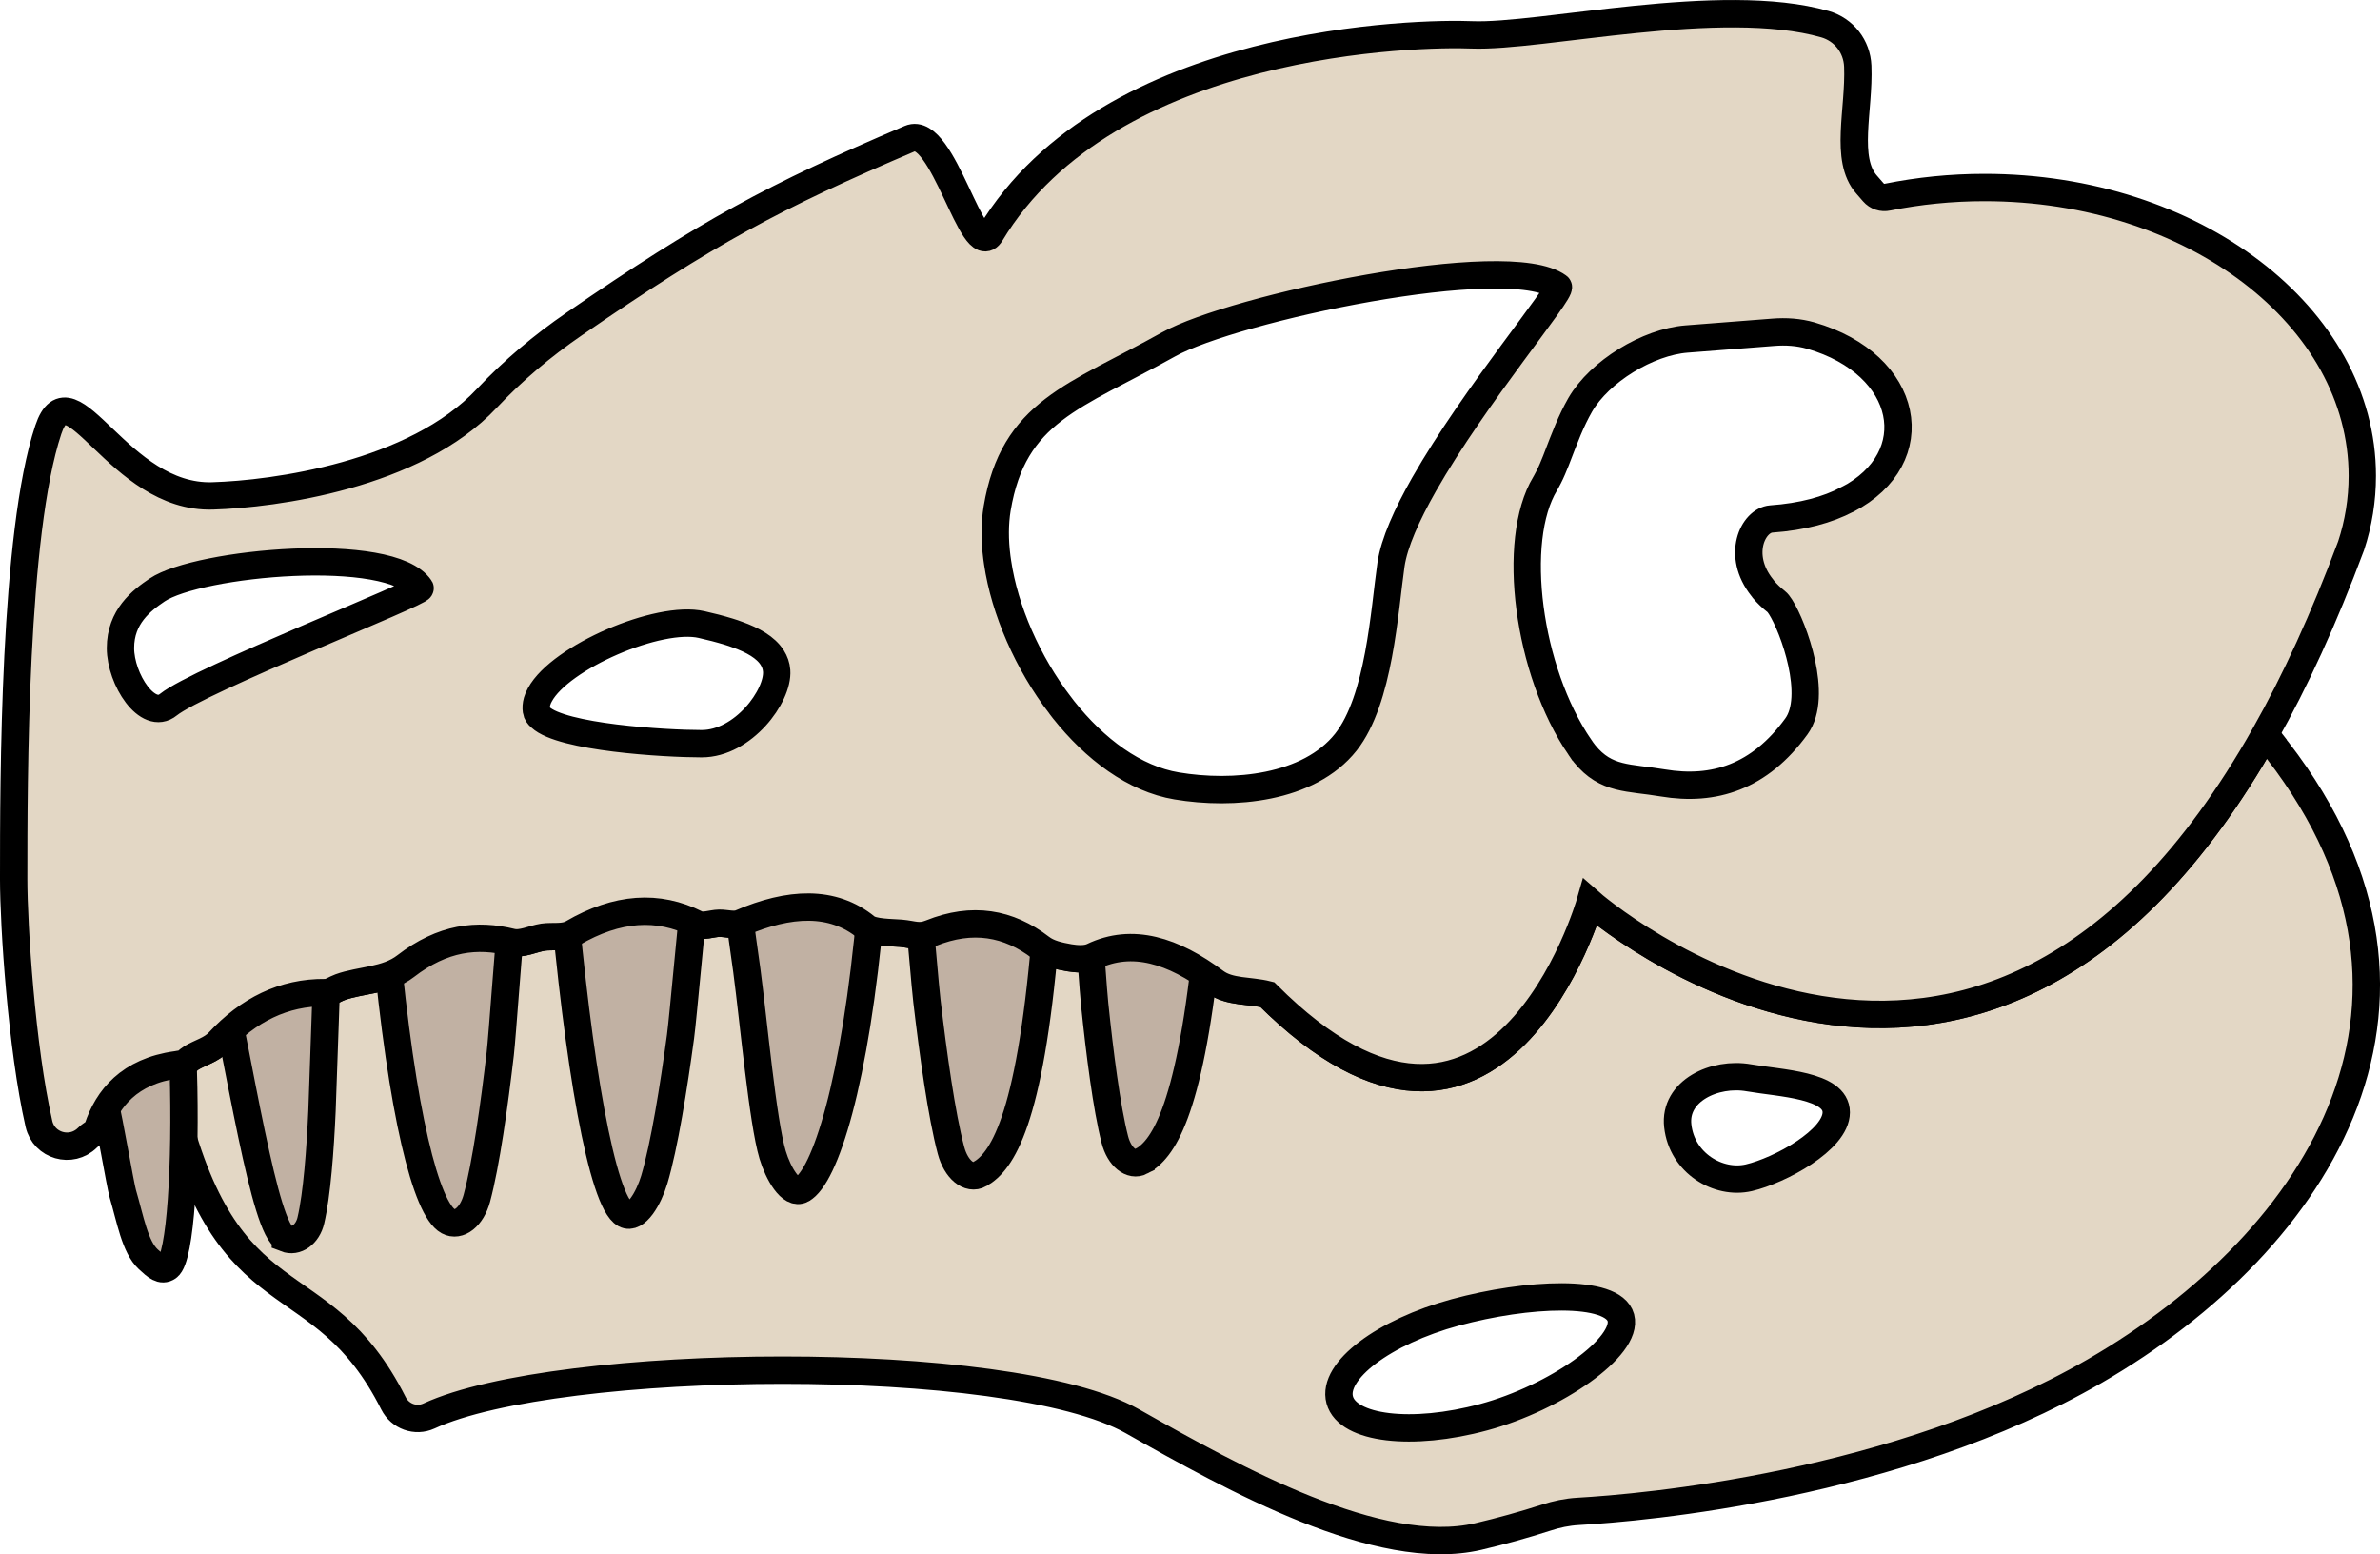 <?xml version="1.0" encoding="UTF-8"?><svg id="Layer_2" xmlns="http://www.w3.org/2000/svg" viewBox="0 0 261 170.41"><defs><style>.cls-1{stroke-linecap:round;}.cls-1,.cls-2,.cls-3{stroke:#000;stroke-miterlimit:10;stroke-width:3px;}.cls-1,.cls-3{fill:#e3d7c5;}.cls-2{fill:#c1b1a3;}</style></defs><g id="Layer_1-2"><path class="cls-3" d="m248.77,81.01c-.13-.16-.26-.31-.38-.47-31.49,55.83-74.01,18.4-74.01,18.4,0,0-10.12,35.39-35.4,10.11-1.93-.49-4.16-.23-5.71-1.39-4.61-3.44-9.09-4.88-13.45-2.79-.73.35-1.76.27-2.55.14-1.11-.2-2.26-.43-3.14-1.11-3.53-2.72-7.5-3.41-12.03-1.59-1.34.54-1.91.13-3.32.01-.95-.08-3.05-.05-3.78-.64-3.69-3.02-8.45-2.76-13.76-.48-.73.31-1.59.01-2.37.02-.85.02-1.78.44-2.52.06-4.16-2.09-8.65-1.83-13.57,1.04-.95.55-2.16.28-3.21.43-1.18.18-2.35.83-3.47.56-3.77-.92-7.52-.54-11.63,2.63-2.09,1.61-4.93,1.48-7.18,2.3-.55.19-1.04.59-1.6.59-4.6-.05-8.47,1.92-11.7,5.4-.82.89-2.06,1.18-3.01,1.76-.37.23-.66.63-1.07.67-.19.02-.37.04-.55.08l-.47,3.61c5.97,25.09,16.24,17.57,24.26,33.51.72,1.43,2.43,2.06,3.89,1.39,14.09-6.5,63.59-7.09,77.13.57,11.13,6.29,27.03,15.18,37.93,12.65,2.51-.59,5-1.28,7.45-2.07,1.14-.38,2.31-.62,3.51-.69,7.13-.41,34.88-2.78,56.68-15.4,24.7-14.29,41.93-41.16,19.03-69.3Zm-86.06,74.37c-7.87,2.13-14.93,1.28-15.79-1.89-.87-3.18,4.82-7.46,12.68-9.6,7.85-2.13,17.29-2.59,18.15.58.86,3.18-7.18,8.79-15.04,10.91Zm29.07-26.25c-3.34.77-7.34-1.6-7.79-5.69-.44-3.84,4.05-5.93,7.79-5.27,3.43.6,9.59.77,9.59,3.79s-6.19,6.38-9.59,7.17Z"/><path class="cls-2" d="m125.17,127.32c2.25-1.19,5.21-5.12,7.11-23.18.15-1.47-.85-2.84-1.72-2.44-1.97.92-4.48-.16-4.54-.15-.06,0-3.39-1.28-5.32-1.97-.8-.29-1.45.7-1.33,2.01.26,2.85.5,6.78.68,8.55.54,5.22,1.31,11.31,2.21,14.81.49,1.9,1.8,2.96,2.91,2.38Z"/><path class="cls-2" d="m107.45,128.73c2.38-1.34,5.47-5.71,7.16-25.72.14-1.62-.96-3.14-1.89-2.68-2.09,1.03-5.24.24-5.31.25-.06,0-3.19-1.77-5.27-2.52-.86-.31-1.54.79-1.38,2.23.34,3.15.66,7.5.89,9.46.68,5.77,1.61,12.52,2.64,16.38.56,2.1,1.98,3.26,3.15,2.61Z"/><path class="cls-2" d="m87.94,130.41c2.5-1.37,5.87-11.59,7.56-30.92.14-1.57-1.03-2.99-2-2.52-2.2,1.07-5.49,1.41-5.56,1.42-.07,0-3.44-1.17-5.62-1.83-.91-.27-1.61.81-1.45,2.2.37,3.03.77,5.77,1.03,7.65.74,5.54,1.73,16.53,2.83,20.21.6,2,1.99,4.46,3.21,3.79Z"/><path class="cls-2" d="m76.35,96.49c-.37,3.03-1.46,15.28-1.72,17.16-.75,5.54-1.78,12-2.88,15.69-.6,2-1.99,4.45-3.22,3.78-2.5-1.37-5.16-16.58-6.81-35.92l14.62-.71Z"/><path class="cls-2" d="m31.33,135.78c-2.34-.91-4.94-18.55-8.08-33.05-.25-1.18.66-2.31,1.57-2,2.05.69,4.49-.24,4.55-.23.06,0,3.32-1.11,5.21-1.72.79-.25,1.51.53,1.47,1.59-.07,2.3-.68,20.03-.74,21.46-.19,4.22-.55,9.14-1.22,11.98-.36,1.54-1.61,2.43-2.76,1.98Z"/><path class="cls-2" d="m56.12,100.28c-.32,3.06-1.04,13.35-1.26,15.25-.65,5.59-1.56,12.12-2.57,15.86-.55,2.03-1.97,3.15-3.14,2.51-2.39-1.31-5.08-11.64-6.86-31.04l13.82-2.58Z"/><path class="cls-2" d="m11.51,121c.43,1.52,1.68,8.95,1.96,9.89.82,2.78,1.32,5.81,2.78,7.17.86.8,1.47,1.35,2.16.87,1.41-.99,1.99-11.43,1.69-21.59l-4.97-3.9-3.62,7.56Z"/><path class="cls-1" d="m217.63,20.56c-3.68,0-7.23.37-10.62,1.05-.59.13-1.18-.07-1.57-.52-.24-.28-.48-.56-.73-.84-2.48-2.79-.79-8.19-.98-13-.09-2.16-1.51-4-3.6-4.6-11.34-3.25-31.22,1.47-38.72,1.17-5.51-.24-39.81.31-52.77,21.8-1.95,3.22-5.24-11.96-8.85-10.43-14.85,6.32-22.26,10.31-36.82,20.33-3.47,2.38-6.7,5.09-9.58,8.15-7.91,8.45-23.36,10.5-30.07,10.7-10.35.33-15.57-14.59-18.02-7.26-3.8,11.37-3.8,38.44-3.8,49.3,0,5.01.86,18.45,2.77,26.81.55,2.42,3.54,3.27,5.31,1.53.04-.04.08-.08.12-.11.32-.31.87-.5,1.02-.97,1.08-3.23,3.46-6.22,8.64-6.93.18-.04.36-.06.55-.08.41-.04.7-.44,1.07-.67.95-.58,2.19-.87,3.01-1.76,3.23-3.48,7.1-5.45,11.7-5.4.56,0,1.05-.4,1.6-.59,2.25-.82,5.09-.69,7.18-2.3,4.11-3.17,7.86-3.55,11.63-2.63,1.12.27,2.29-.38,3.47-.56,1.05-.15,2.26.12,3.21-.43,4.92-2.87,9.41-3.13,13.57-1.04.74.38,1.67-.04,2.52-.06.78-.01,1.64.29,2.37-.02,5.31-2.28,10.07-2.54,13.76.48.73.59,2.83.56,3.78.64,1.41.12,1.98.53,3.32-.01,4.53-1.82,8.5-1.13,12.03,1.59.88.68,2.03.91,3.14,1.11.79.13,1.82.21,2.55-.14,4.36-2.09,8.84-.65,13.45,2.79,1.55,1.16,3.78.9,5.71,1.39,25.28,25.28,35.4-10.11,35.4-10.11,0,0,42.52,37.43,74.01-18.4,0,0,.01,0,.01-.02,3.29-5.83,6.44-12.67,9.43-20.68.81-2.45,1.23-5.03,1.23-7.67,0-17.46-18.55-31.61-41.43-31.61ZM13.21,71.05c0-3.44,2.31-5.21,4.01-6.36,4.52-3.04,25.68-4.99,28.85-.21.29.43-24.28,10.1-27.6,12.78-2.26,1.84-5.26-2.77-5.26-6.21Zm45.62,6.91c-.06-.34-.03-.7.07-1.06.07-.24.17-.49.31-.73,2.23-4.12,13.04-8.78,17.74-7.69.99.22,2,.48,2.98.78.32.1.63.2.94.32,1.68.6,3.11,1.4,3.82,2.53.27.43.44.9.48,1.43.21,2.77-3.68,8-8.22,8-4.12,0-15.34-.7-17.68-2.89-.25-.21-.4-.44-.44-.69Zm57.44-.62c-3.57-4.66-6.1-10.45-6.87-15.67-.03-.19-.06-.37-.08-.56-.24-1.89-.24-3.7.03-5.35,1.79-10.68,8.45-12.22,18.82-18.01,7.07-3.94,37.2-10.39,42.71-6.32.56.41-9.18,11.96-14.72,21.69-1.88,3.31-3.27,6.4-3.62,8.79-.73,5.1-1.27,14.8-4.95,19.46-4.06,5.12-12.41,5.83-18.54,4.8-4.64-.77-8.98-4.03-12.42-8.36-.12-.15-.24-.31-.36-.47Zm56.97,4.57c-5.71-8.37-7.56-22.63-3.8-28.87.04-.06.08-.13.11-.19.1-.17.19-.34.27-.51.31-.6.56-1.22.81-1.84,1.01-2.63,1.64-4.32,2.66-6.11,2.13-3.68,7.43-6.89,11.66-7.22l9.52-.74c1.38-.11,2.77-.02,4.1.36,10.92,3.16,12.83,13.41,4.02,17.98,0,.01-.02,0-.02,0-2.13,1.12-4.91,1.89-8.33,2.13-2,.15-3.84,3.95-1,7.52.04.07.1.13.15.2.39.46.85.91,1.41,1.35.13.1.28.29.46.57,1.44,2.25,4.16,9.78,1.74,13.1-4.03,5.55-9.03,7.14-14.65,6.2-3.72-.63-6.22-.29-8.57-3.19-.18-.23-.36-.47-.54-.74Z"/></g></svg>